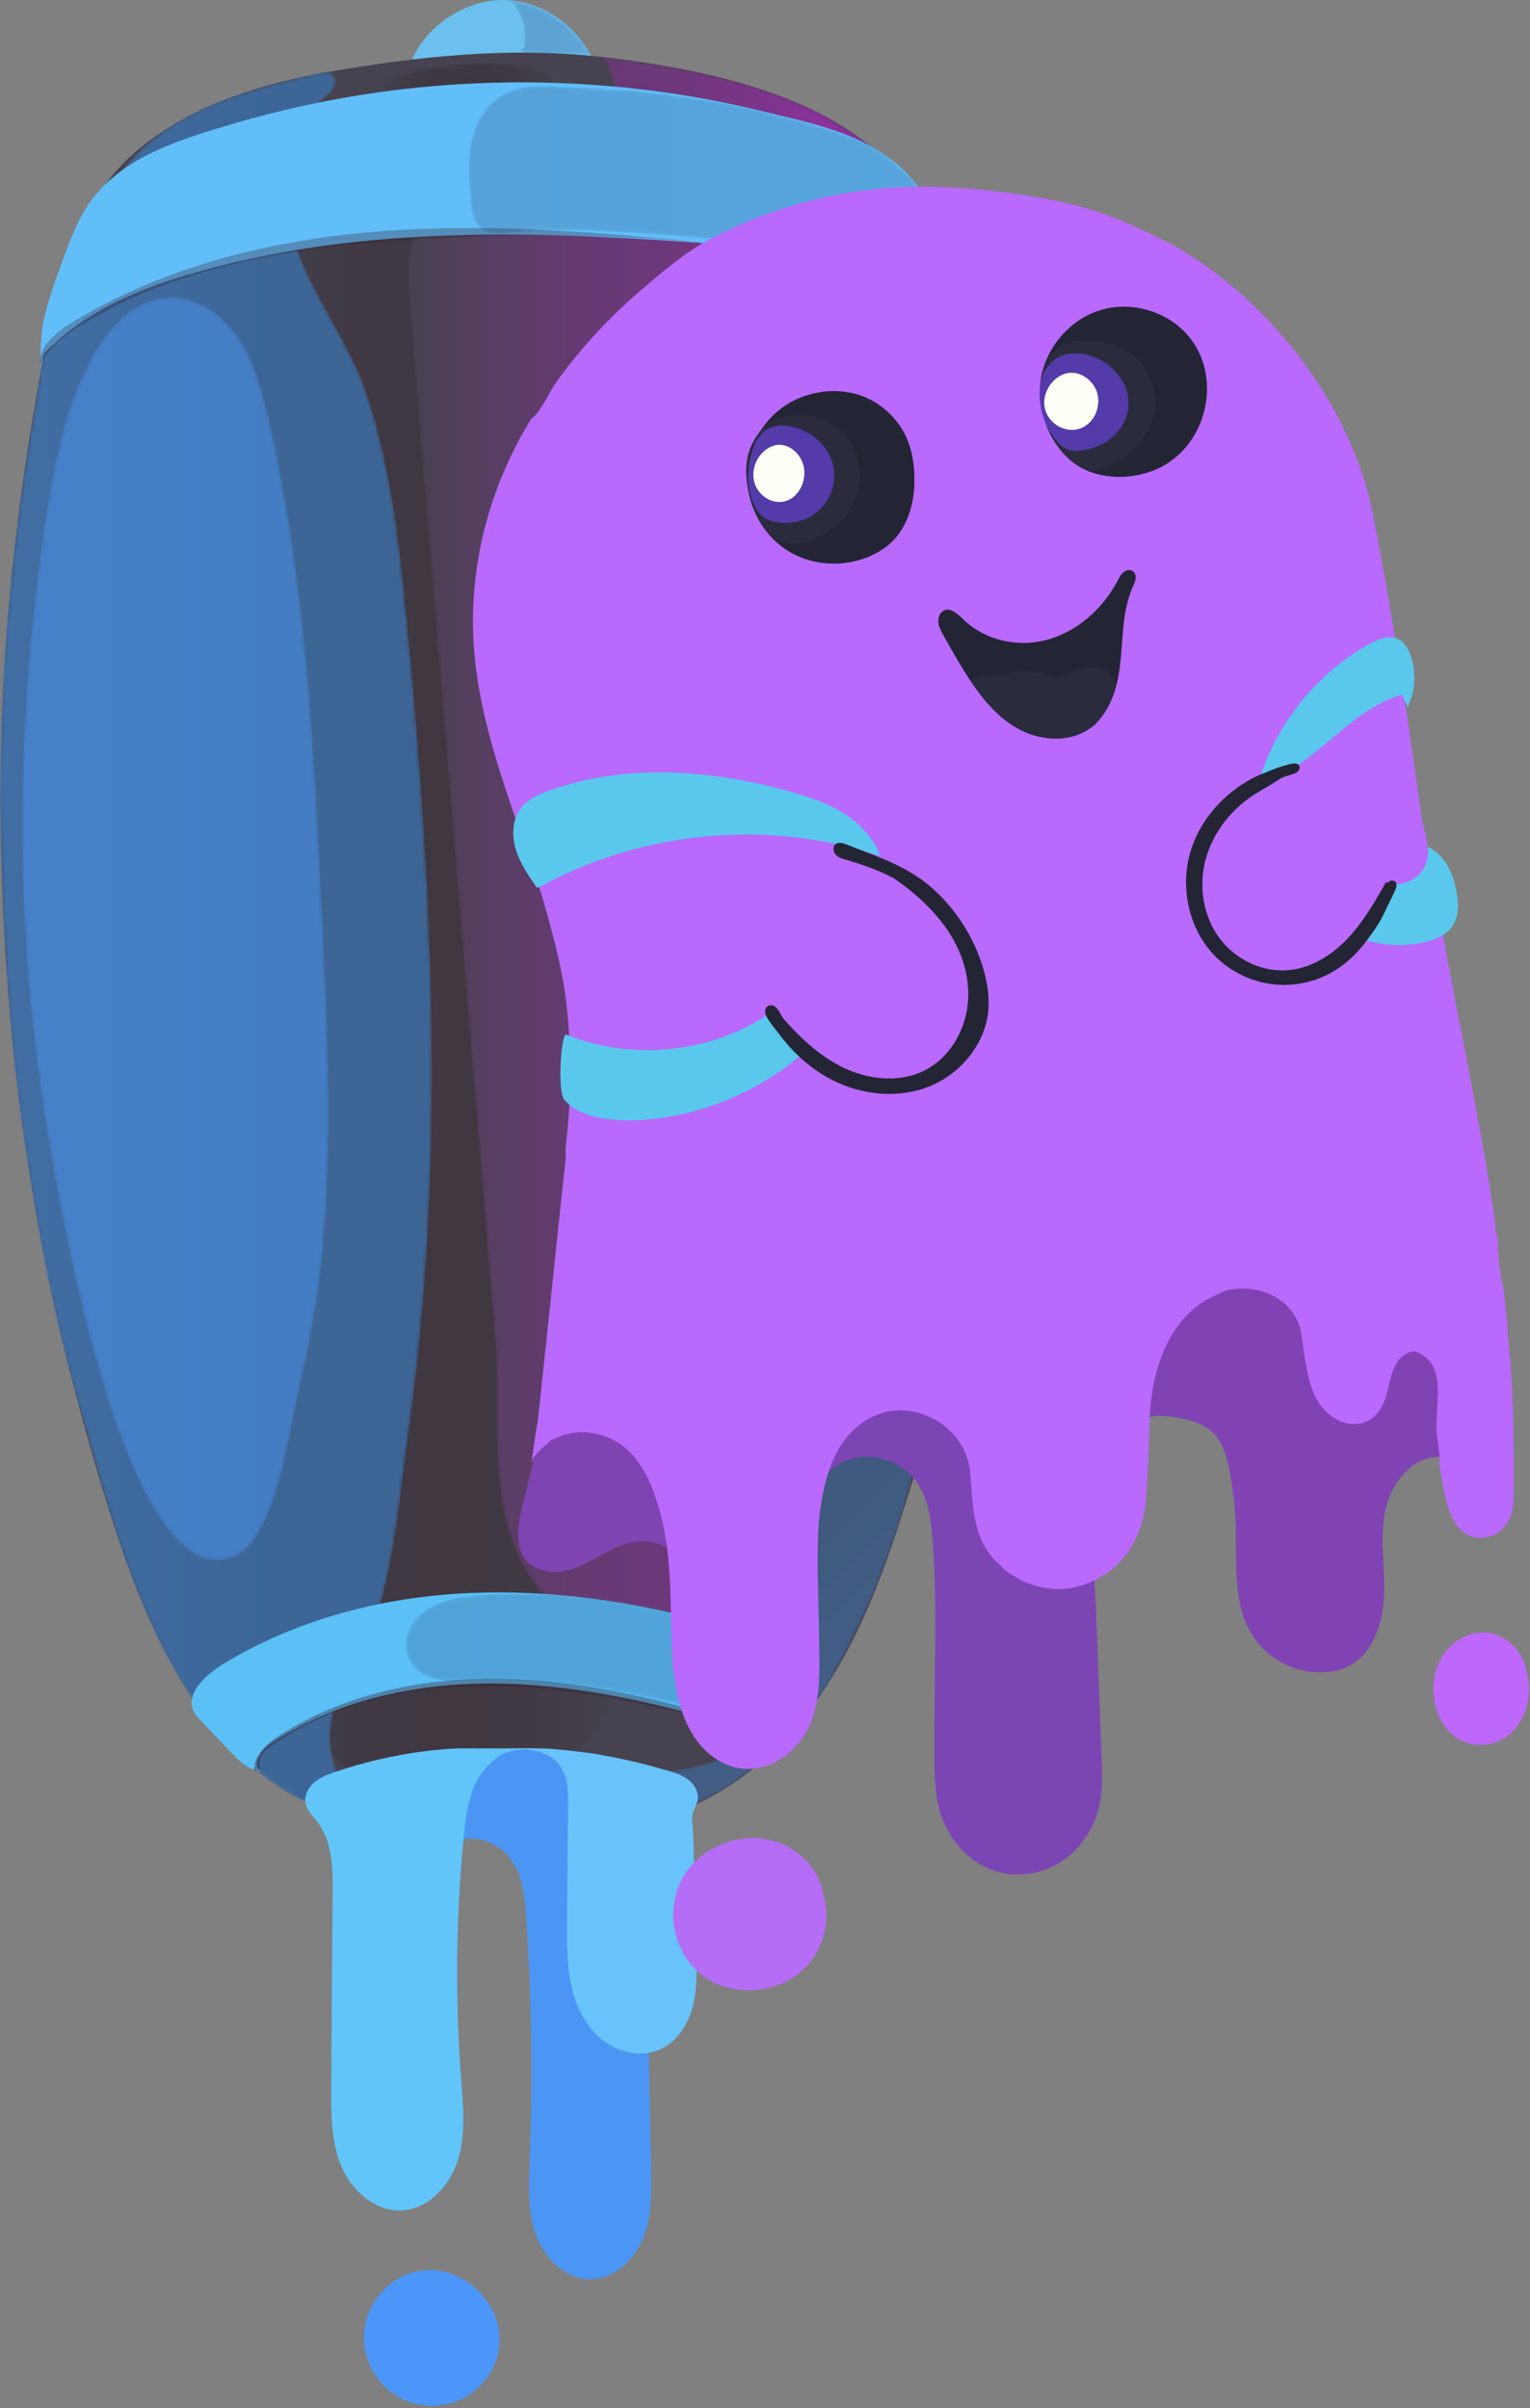 <svg width="455" height="716" viewBox="0 0 455 716" fill="none" xmlns="http://www.w3.org/2000/svg"><rect x="0" y="0" width="455" height="716" fill="#808080" stroke="none"/><path d="M176.186 17.483C166.956 17.121 157.69 17.121 148.424 17.483C146.252 17.555 121.929 18.931 121.929 19.257C126.019 7.819 138.289 0.073 149.293 0.001C160.296 -0.072 171.119 6.95 176.186 17.483Z" fill="#6BC0EF"/><path d="M236.45 513.837C225.519 526.542 210.932 536.677 194.644 541.02C187.007 543.047 179.116 544.314 171.551 542.215C162.719 539.753 153.453 538.849 144.296 539.572C133.799 540.441 125.257 544.133 114.507 542.649C95.069 539.971 77.333 528.533 64.701 513.837C48.196 494.653 39.038 470.33 31.546 446.151C-2.949 335.03 -9.066 215.221 13.991 101.168C17.538 83.541 22.171 65.298 33.862 51.652C48.883 34.133 74.402 25.447 96.445 21.61C124.859 16.651 152.367 13.647 181.252 17.194C210.245 20.741 247.309 28.342 267.289 51.652C279.017 65.298 283.614 83.541 287.161 101.168C310.218 215.221 304.1 335.03 269.606 446.151C262.113 470.33 252.956 494.653 236.45 513.837Z" fill="#46424F"/><g opacity="0.32"><mask id="mask0_2061_2717" style="mask-type:alpha" maskUnits="userSpaceOnUse" x="82" y="56" width="104" height="477"><path d="M104.047 310.668C104.699 246.746 98.727 182.752 86.203 120.06C84.284 110.505 82.221 100.804 82.692 91.067C83.162 81.331 86.529 71.305 93.876 64.862C104.808 55.306 120.987 56.03 135.429 57.261C142.813 57.876 150.414 58.564 157.074 61.821C173.507 69.821 170.793 83.684 167.571 98.234C163.771 115.464 158.088 135.697 159.536 153.324C161.092 172.146 164.965 191.439 166.92 210.369C171.118 251.017 174.557 291.701 177.996 332.385C180.674 364.021 183.353 395.656 184.619 427.363C185.271 443.579 185.597 459.831 185.343 476.047C185.199 485.313 186.9 495.013 183.316 503.773C180.167 511.41 175.389 518.939 167.752 522.739C156.387 528.386 142.379 524.151 130.362 528.169C125.801 529.689 121.494 532.44 116.644 532.585C109.187 532.838 102.998 527.01 98.292 521.183C88.157 508.623 81.28 494.253 84.502 478.074C87.832 461.243 94.636 445.244 97.17 428.196C103.034 389.358 103.649 349.904 104.047 310.668Z" fill="url('#paint0_linear_2061_2717')"/></mask><g mask="url('#mask0_2061_2717')"><path d="M104.049 310.669C104.701 246.747 98.729 182.753 86.205 120.061C84.287 110.506 82.223 100.805 82.694 91.069C83.164 81.332 86.531 71.306 93.878 64.863C104.81 55.307 120.989 56.031 135.431 57.262C142.815 57.877 150.416 58.565 157.076 61.822C173.509 69.822 170.795 83.685 167.573 98.235C163.773 115.465 158.09 135.698 159.538 153.325C161.094 172.147 164.967 191.44 166.922 210.37C171.12 251.018 174.559 291.702 177.998 332.386C180.676 364.021 183.355 395.657 184.621 427.364C185.273 443.58 185.599 459.832 185.345 476.048C185.201 485.314 186.902 495.014 183.318 503.774C180.169 511.411 175.391 518.94 167.754 522.74C156.389 528.387 142.381 524.152 130.364 528.17C125.803 529.69 121.496 532.441 116.646 532.586C109.189 532.839 103 527.011 98.294 521.184C88.159 508.624 81.282 494.254 84.504 478.075C87.834 461.244 94.638 445.245 97.172 428.197C103.036 389.359 103.651 349.905 104.049 310.669Z" fill="url('#paint1_linear_2061_2717')"/></g></g><mask id="mask1_2061_2717" style="mask-type:alpha" maskUnits="userSpaceOnUse" x="0" y="21" width="129" height="516"><path d="M106.544 494.11C105.639 495.811 104.662 497.477 103.576 499.105C98.762 506.236 96.988 515.357 99.196 523.755C99.992 526.831 101.259 530.234 99.739 532.985C98.472 535.265 95.613 536.279 93.007 536.061C90.4 535.844 88.012 534.577 85.804 533.238C69.407 523.357 57.209 507.648 48.558 490.563C36.577 466.927 30.243 441.445 22.931 416.108C15.584 390.663 10.806 364.421 6.969 338.215C3.132 312.19 1.323 285.912 0.418 259.634C-0.487 232.921 0.019 206.353 2.517 179.713C3.748 166.357 5.376 153.037 7.295 139.753C8.272 133.129 9.322 126.505 10.48 119.881C12.073 110.796 13.303 101.639 14.896 92.553C16.344 84.084 22.642 75.252 26.515 67.578C29.628 61.353 32.777 55.054 37.156 49.625C43.961 41.119 53.481 35.111 63.543 30.876C73.606 26.641 84.283 24.179 94.889 21.682C96.083 21.392 97.386 21.139 98.472 21.754C99.884 22.587 100.101 24.65 99.341 26.134C98.183 28.414 95.54 29.464 94.056 31.527C92.21 34.061 90.726 36.884 89.459 39.744C87.07 45.173 85.695 51.073 85.514 57.009C84.79 78.871 102.309 96.825 109.005 116.913C115.919 137.581 118.561 159.407 120.66 181.016C124.063 215.981 126.814 251.055 127.936 286.201C129.383 332.387 128.008 378.79 121.674 424.614C119.321 441.59 117.946 458.747 113.566 475.361C111.72 481.948 109.657 488.283 106.544 494.11Z" fill="url('#paint2_linear_2061_2717')"/></mask><g mask="url('#mask1_2061_2717')"><path d="M106.544 494.11C105.639 495.811 104.662 497.477 103.576 499.105C98.762 506.236 96.988 515.357 99.196 523.755C99.992 526.831 101.259 530.234 99.739 532.985C98.472 535.265 95.613 536.279 93.007 536.061C90.4 535.844 88.012 534.577 85.804 533.238C69.407 523.357 57.209 507.648 48.558 490.563C36.577 466.927 30.243 441.445 22.931 416.108C15.584 390.663 10.806 364.421 6.969 338.215C3.132 312.19 1.323 285.912 0.418 259.634C-0.487 232.921 0.019 206.353 2.517 179.713C3.748 166.357 5.376 153.037 7.295 139.753C8.272 133.129 9.322 126.505 10.48 119.881C12.073 110.796 13.303 101.639 14.896 92.553C16.344 84.084 22.642 75.252 26.515 67.578C29.628 61.353 32.777 55.054 37.156 49.625C43.961 41.119 53.481 35.111 63.543 30.876C73.606 26.641 84.283 24.179 94.889 21.682C96.083 21.392 97.386 21.139 98.472 21.754C99.884 22.587 100.101 24.65 99.341 26.134C98.183 28.414 95.54 29.464 94.056 31.527C92.21 34.061 90.726 36.884 89.459 39.744C87.07 45.173 85.695 51.073 85.514 57.009C84.79 78.871 102.309 96.825 109.005 116.913C115.919 137.581 118.561 159.407 120.66 181.016C124.063 215.981 126.814 251.055 127.936 286.201C129.383 332.387 128.008 378.79 121.674 424.614C119.321 441.59 117.946 458.747 113.566 475.361C111.72 481.948 109.657 488.283 106.544 494.11Z" fill="url('#paint3_linear_2061_2717')"/></g><g opacity="0.48"><mask id="mask2_2061_2717" style="mask-type:alpha" maskUnits="userSpaceOnUse" x="6" y="88" width="92" height="376"><path d="M95.979 372.313C94.64 386.936 91.672 401.595 88.378 415.893C85.664 427.584 81.791 458.495 69.122 463.092C35.279 475.326 15.118 345.274 12.077 323.847C4.15 267.96 5.019 210.915 13.38 155.138C15.769 139.139 18.882 122.996 26.049 108.59C31.044 98.564 39.441 88.754 50.336 88.356C58.589 88.067 66.263 93.496 70.968 100.482C75.674 107.504 77.954 115.938 79.872 124.226C91.129 172.91 93.518 223.294 95.871 273.281C97.463 306.292 99.02 339.411 95.979 372.313Z" fill="url('#paint4_linear_2061_2717')"/></mask><g mask="url('#mask2_2061_2717')"><path d="M95.975 372.312C94.636 386.935 91.668 401.594 88.374 415.892C85.66 427.583 81.787 458.494 69.118 463.091C35.275 475.325 15.114 345.273 12.073 323.846C4.147 267.959 5.015 210.914 13.377 155.137C15.765 139.138 18.878 122.995 26.045 108.589C31.04 98.562 39.438 88.754 50.333 88.355C58.585 88.066 66.259 93.495 70.964 100.481C75.67 107.503 77.95 115.937 79.868 124.225C91.125 172.909 93.514 223.293 95.867 273.28C97.46 306.291 99.016 339.41 95.975 372.312Z" fill="url('#paint5_linear_2061_2717')"/></g></g><mask id="mask3_2061_2717" style="mask-type:alpha" maskUnits="userSpaceOnUse" x="121" y="16" width="178" height="477"><path d="M297.326 164.294C296.241 142.178 294.105 120.171 290.449 98.309C290.087 96.137 290.087 94.255 289.436 92.155C288.712 89.875 287.988 87.595 287.192 85.314C285.671 80.971 284.26 76.012 281.907 72.067C279.663 68.338 276.514 64.828 273.799 61.425C271.772 58.819 269.673 56.285 267.465 53.788C266.379 52.557 265.257 51.326 264.099 50.132C263.194 49.191 262.108 48.575 261.456 47.417C260.732 46.078 259.9 44.739 258.814 43.653C258.199 43.038 257.547 42.495 256.859 41.988C256.099 41.409 255.339 40.793 254.579 40.214C252.045 38.586 249.439 37.065 246.906 35.437C243.72 33.41 240.282 31.853 236.771 30.514C235.757 30.116 234.744 29.609 233.73 29.138C233.477 29.102 233.26 29.03 233.006 28.921C232.97 28.921 232.934 28.885 232.934 28.885C232.753 28.813 232.572 28.74 232.391 28.668C231.16 28.306 229.93 27.799 228.699 27.401C227.251 26.967 225.803 26.496 224.392 25.917C223.053 25.338 221.605 25.048 220.157 24.686C218.094 24.143 216.031 23.637 213.967 23.094C205.751 21.067 197.498 19.474 189.101 18.28C188.305 18.171 187.508 18.062 186.748 17.954C186.241 17.881 185.771 17.809 185.264 17.737C183.02 17.411 180.776 17.085 178.495 16.977C179.762 17.773 180.703 19.293 181.283 20.632C181.97 22.153 182.405 23.781 182.586 25.446C182.984 28.849 182.26 32.287 180.776 35.328C177.88 41.155 172.053 44.485 166.659 47.743C162.099 50.494 157.321 54.294 152.398 56.322C148.923 57.733 145.593 57.697 141.829 58.421C134.662 59.833 126.554 62.656 123.297 69.823C120.618 75.65 121.125 82.382 121.632 88.789C123.804 114.886 125.939 140.947 128.111 167.045C132.346 218.153 136.544 269.226 140.779 320.334C142.915 346.287 145.05 372.239 147.222 398.191C148.996 419.475 144.942 442.278 153.991 462.475C158.226 471.886 166.297 480.718 176.215 484.193C180.341 485.641 184.721 485.206 188.667 486.69C201.806 491.649 210.275 497.875 218.311 482.057C227.143 464.647 226.527 447.345 240.137 430.478C252.335 415.312 266.994 401.956 276.803 385.125C292.331 358.485 294.105 326.306 295.517 295.504C296.494 273.967 297.471 252.431 297.942 230.894C298.412 208.634 298.412 186.446 297.326 164.294Z" fill="url('#paint6_linear_2061_2717')"/></mask><g mask="url('#mask3_2061_2717')"><path d="M297.329 164.294C296.244 142.178 294.108 120.171 290.452 98.309C290.09 96.137 290.09 94.255 289.439 92.155C288.715 89.875 287.991 87.595 287.195 85.314C285.674 80.971 284.263 76.012 281.91 72.067C279.666 68.338 276.517 64.828 273.802 61.425C271.775 58.819 269.676 56.285 267.468 53.788C266.382 52.557 265.26 51.326 264.102 50.132C263.197 49.191 262.111 48.575 261.459 47.417C260.735 46.078 259.903 44.739 258.817 43.653C258.202 43.038 257.55 42.495 256.862 41.988C256.102 41.409 255.342 40.793 254.582 40.214C252.048 38.586 249.442 37.065 246.909 35.437C243.723 33.41 240.285 31.853 236.774 30.514C235.76 30.116 234.747 29.609 233.733 29.138C233.48 29.102 233.263 29.03 233.009 28.921C232.973 28.921 232.937 28.885 232.937 28.885C232.756 28.813 232.575 28.74 232.394 28.668C231.163 28.306 229.933 27.799 228.702 27.401C227.254 26.967 225.806 26.496 224.395 25.917C223.055 25.338 221.608 25.048 220.16 24.686C218.097 24.143 216.034 23.637 213.97 23.094C205.754 21.067 197.501 19.474 189.104 18.28C188.307 18.171 187.511 18.062 186.751 17.954C186.244 17.881 185.774 17.809 185.267 17.737C183.023 17.411 180.779 17.085 178.498 16.977C179.765 17.773 180.706 19.293 181.285 20.632C181.973 22.153 182.408 23.781 182.589 25.446C182.987 28.849 182.263 32.287 180.779 35.328C177.883 41.155 172.056 44.485 166.662 47.743C162.102 50.494 157.324 54.294 152.401 56.322C148.926 57.733 145.596 57.697 141.832 58.421C134.665 59.833 126.557 62.656 123.3 69.823C120.621 75.65 121.128 82.382 121.635 88.789C123.806 114.886 125.942 140.947 128.114 167.045C132.349 218.153 136.547 269.226 140.782 320.334C142.918 346.287 145.053 372.239 147.225 398.191C148.999 419.475 144.945 442.278 153.994 462.475C158.229 471.886 166.3 480.718 176.218 484.193C180.344 485.641 184.724 485.206 188.669 486.69C201.809 491.649 210.278 497.875 218.314 482.057C227.146 464.647 226.53 447.345 240.14 430.478C252.338 415.312 266.997 401.956 276.806 385.125C292.334 358.485 294.108 326.306 295.52 295.504C296.497 273.967 297.474 252.431 297.945 230.894C298.415 208.634 298.415 186.446 297.329 164.294Z" fill="url('#paint7_linear_2061_2717')"/></g><g opacity="0.32"><mask id="mask4_2061_2717" style="mask-type:alpha" maskUnits="userSpaceOnUse" x="102" y="18" width="74" height="22"><path d="M104.154 31.709C104.95 27.872 108.968 25.737 112.623 24.397C125.183 19.728 138.757 17.954 152.077 19.185C156.746 19.619 161.452 20.452 165.65 22.551C168.908 24.18 171.767 26.569 174.12 29.356C174.953 30.37 175.785 31.673 175.315 32.903C175.025 33.736 174.229 34.243 173.432 34.641C169.342 36.776 164.564 37.175 159.968 37.464C151.425 38.043 142.847 38.478 134.305 38.912C130.975 39.093 127.681 39.238 124.351 39.02C116.46 38.478 108.714 35.654 102.308 30.985" fill="url('#paint8_radial_2061_2717')"/></mask><g mask="url('#mask4_2061_2717')"><path d="M104.156 31.709C104.952 27.872 108.97 25.736 112.625 24.397C125.185 19.728 138.759 17.954 152.079 19.185C156.748 19.619 161.454 20.451 165.652 22.551C168.91 24.18 171.769 26.569 174.122 29.356C174.955 30.369 175.787 31.672 175.317 32.903C175.027 33.735 174.231 34.242 173.434 34.64C169.344 36.776 164.566 37.174 159.97 37.464C151.427 38.043 142.849 38.477 134.307 38.911C130.977 39.092 127.683 39.237 124.353 39.02C116.462 38.477 108.716 35.654 102.31 30.985" fill="url('#paint9_radial_2061_2717')"/></g></g><path d="M55.939 81.695C103.536 67.47 154.247 68.519 203.799 71.886C230.041 73.695 256.319 76.121 282.235 80.681C281.728 67.615 275.032 54.91 264.572 47.091C253.459 38.803 239.198 36.124 225.987 32.903C191.709 24.578 155.984 22.478 120.983 26.387C103.283 28.378 85.764 31.925 68.68 36.993C54.093 41.336 37.551 46.223 27.742 58.783C23.507 64.212 21.082 70.8 18.693 77.243C16.811 82.382 14.929 87.558 13.553 92.879C12.142 98.308 11.925 103.376 12.142 108.95C12.359 108.009 12.54 107.104 12.757 106.163C13.119 104.426 14.965 103.304 16.232 102.109C17.788 100.661 19.381 99.322 21.082 98.019C24.448 95.449 28.068 93.169 31.796 91.178C39.397 87.124 47.505 84.156 55.721 81.695C55.794 81.731 55.866 81.695 55.939 81.695Z" fill="#62BEF9"/><g opacity="0.65"><mask id="mask5_2061_2717" style="mask-type:alpha" maskUnits="userSpaceOnUse" x="195" y="411" width="82" height="126"><path d="M230.982 447.309C235.977 433.989 245.461 422.406 257.478 414.805C260.735 412.742 264.391 410.932 268.228 411.077C269.712 411.149 271.232 411.403 272.535 412.127C277.603 414.878 276.48 422.117 275.431 426.75C274.671 429.971 273.693 433.12 272.246 436.088C271.304 438.007 271.051 440.396 270.472 442.459C269.857 444.703 269.241 446.947 268.554 449.191C263.233 467 255.813 484.193 246.474 500.3C245.533 501.892 244.592 503.521 243.434 504.933C242.384 506.236 241.045 507.177 239.959 508.444C237.317 511.52 234.928 514.742 232.104 517.71C229.462 520.497 226.53 522.995 223.779 525.709C221.39 528.026 218.386 529.944 215.599 531.718C212.631 533.6 209.518 535.229 206.297 536.64C204.595 537.364 202.062 536.749 200.361 536.206C198.696 535.699 197.139 534.686 196.27 533.202C195.402 531.718 195.366 529.655 196.451 528.315C197.537 527.012 199.347 526.65 200.976 526.361C207.708 525.239 213.536 523.899 219.327 520.027C224.757 516.407 231.308 512.824 232.756 505.802C233.407 502.725 232.828 499.54 232.249 496.463C230.584 487.631 228.955 478.799 227.29 469.968C225.987 462.656 228.376 454.295 230.982 447.309Z" fill="url('#paint10_linear_2061_2717')"/></mask><g mask="url('#mask5_2061_2717')"><path d="M230.986 447.309C235.981 433.989 245.465 422.407 257.482 414.805C260.739 412.742 264.395 410.932 268.232 411.077C269.716 411.15 271.236 411.403 272.539 412.127C277.606 414.878 276.484 422.117 275.435 426.75C274.675 429.971 273.697 433.12 272.249 436.089C271.308 438.007 271.055 440.396 270.476 442.459C269.861 444.703 269.245 446.947 268.557 449.191C263.237 467 255.817 484.193 246.478 500.3C245.537 501.893 244.596 503.521 243.438 504.933C242.388 506.236 241.049 507.177 239.963 508.444C237.32 511.521 234.932 514.742 232.108 517.71C229.466 520.497 226.534 522.995 223.783 525.71C221.394 528.026 218.39 529.944 215.603 531.718C212.635 533.6 209.522 535.229 206.301 536.641C204.599 537.365 202.066 536.749 200.364 536.206C198.699 535.7 197.143 534.686 196.274 533.202C195.406 531.718 195.369 529.655 196.455 528.316C197.541 527.013 199.351 526.651 200.98 526.361C207.712 525.239 213.54 523.9 219.331 520.027C224.76 516.407 231.312 512.824 232.76 505.802C233.411 502.725 232.832 499.54 232.253 496.463C230.588 487.631 228.959 478.8 227.294 469.968C225.991 462.656 228.38 454.295 230.986 447.309Z" fill="url('#paint11_linear_2061_2717')"/></g></g><path d="M224.648 502.943C223.743 505.911 222.114 508.915 219.363 510.363C215.925 512.173 211.762 511.16 207.998 510.146C186.751 504.427 164.925 500.192 142.918 500.59C120.911 501.025 98.65 506.346 80.299 518.471C78.525 519.629 73.856 524.986 77.838 526.507C74.182 526.615 71.177 523.72 68.68 521.077C65.748 517.964 62.816 514.852 59.884 511.775C58.762 510.58 57.604 509.35 57.206 507.793C55.686 502.147 63.033 496.754 67.087 494.329C87.647 482.022 111.391 475.543 135.28 473.914C159.17 472.285 183.24 475.362 206.478 481.189C211.726 482.493 217.192 484.121 221.571 487.379C227.001 491.469 226.566 496.754 224.648 502.943Z" fill="#5AC0F6"/><path d="M121.677 676.031C132.68 672.23 144.191 679.325 147.702 689.966C150.742 699.196 145.566 709.584 136.915 713.53C130.726 716.353 123.125 715.81 117.442 712.082C111.759 708.39 108.14 701.658 108.212 694.853C108.248 686.636 113.895 678.709 121.677 676.031Z" fill="#4D96F9"/><path d="M138.325 522.308C125.512 526.036 110.237 539.139 117.15 553.834C119.575 558.974 123.774 557.092 126.67 553.979C130 550.432 132.642 547.391 137.854 546.74C142.849 546.124 148.098 548.188 151.319 552.061C155.301 556.802 155.988 563.426 156.423 569.579C158.124 593.831 158.486 618.154 157.509 642.405C157.219 649.898 156.821 657.608 159.391 664.63C161.961 671.652 168.404 677.877 175.86 677.696C182.882 677.515 188.818 671.76 191.352 665.209C193.922 658.657 193.777 651.418 193.632 644.36C192.908 609.322 192.148 574.285 191.424 539.247C191.352 535.555 191.207 531.718 189.361 528.533C185.814 522.452 177.67 521.294 170.648 520.787C159.825 520.027 148.749 519.267 138.325 522.308Z" fill="#4B96F4"/><path d="M158.594 519.918C158.486 519.846 158.341 519.846 158.196 519.846C156.785 519.846 155.337 519.846 153.925 519.846C151.428 519.846 148.93 519.882 146.433 519.882C143.899 519.882 141.329 519.846 138.795 519.846C134.488 519.809 130.47 520.171 126.199 520.714C117.186 521.872 108.282 523.936 99.668 526.868C97.46 527.628 95.252 528.46 93.478 529.944C91.704 531.428 90.474 533.781 90.872 536.061C91.27 538.414 93.189 540.115 94.6 542.034C98.835 547.68 98.944 555.281 98.907 562.303C98.763 581.813 98.654 601.286 98.509 620.796C98.473 628.686 98.437 636.867 101.514 644.142C104.59 651.417 111.612 657.643 119.503 657.245C127.502 656.847 133.909 649.752 136.225 642.079C138.542 634.405 137.746 626.189 137.13 618.19C135.321 594.373 135.574 570.375 137.854 546.594C138.325 541.708 138.904 536.749 140.605 532.152C141.908 528.641 144.189 525.528 147.084 523.176C147.7 522.669 148.315 522.053 149.039 521.691C149.98 521.257 151.03 520.931 152.043 520.678C153.599 520.316 155.156 520.135 156.748 520.135L157.871 520.171C158.052 520.171 158.269 520.207 158.45 520.207C158.522 520.316 158.703 520.28 158.739 520.171C158.775 520.099 158.703 519.954 158.594 519.918ZM158.196 520.244H158.45C158.45 520.244 158.45 520.244 158.486 520.28C158.377 520.28 158.269 520.244 158.196 520.244Z" fill="#61C5FA"/><path d="M192.979 524.914C183.387 522.38 173.578 520.715 163.697 519.991C159.679 519.702 155.625 519.991 151.607 519.882C154.141 519.955 156.675 519.991 159.136 520.534C161.597 521.077 164.023 522.199 165.724 524.045C167.172 525.601 168.077 527.628 168.511 529.728C168.656 530.452 168.764 531.139 168.8 531.863C169.054 534.976 168.909 538.161 168.873 541.31C168.837 544.713 168.8 548.115 168.8 551.518C168.764 558.25 168.656 565.019 168.656 571.751C168.619 578.013 168.547 584.347 169.923 590.464C171.262 596.581 174.157 602.554 179.044 606.499C183.93 610.445 191.025 611.929 196.671 609.214C201.449 606.897 204.562 601.975 205.937 596.871C207.313 591.731 207.204 586.338 207.059 581.053C206.842 572.475 206.661 563.933 206.408 555.354C206.263 551.047 206.299 546.667 205.937 542.36C205.829 540.948 205.648 540.044 206.155 538.668C206.77 537.076 207.639 535.809 207.53 533.999C207.385 531.936 206.01 530.126 204.345 528.931C202.644 527.737 200.653 527.085 198.698 526.506C196.78 525.963 194.861 525.42 192.979 524.914Z" fill="#68C3FB"/><g opacity="0.32"><mask id="mask6_2061_2717" style="mask-type:alpha" maskUnits="userSpaceOnUse" x="151" y="0" width="25" height="17"><path d="M155.482 14.878C157.039 9.774 155.482 3.838 151.646 0.146C161.563 1.268 170.721 7.494 175.462 16.253C169.056 16.072 162.685 15.891 156.279 15.746C155.808 15.746 155.265 15.674 154.939 15.312C154.65 14.95 154.939 14.19 155.41 14.335" fill="url('#paint12_linear_2061_2717')"/></mask><g mask="url('#mask6_2061_2717')"><path d="M155.479 14.878C157.036 9.774 155.479 3.838 151.643 0.146C161.56 1.268 170.718 7.494 175.459 16.253C169.053 16.072 162.682 15.891 156.276 15.746C155.805 15.746 155.262 15.674 154.936 15.312C154.647 14.95 154.936 14.19 155.407 14.335" fill="url('#paint13_linear_2061_2717')"/></g></g><g opacity="0.32"><mask id="mask7_2061_2717" style="mask-type:alpha" maskUnits="userSpaceOnUse" x="139" y="25" width="134" height="47"><path d="M261.251 67.902C264.038 67.178 267.694 66.201 269.83 64.138C271.458 62.581 273.377 58.346 272.906 55.994C272.58 54.437 271.314 53.279 270.119 52.229C266.644 49.225 263.495 45.823 259.441 43.615C255.532 41.479 251.297 40.031 247.062 38.692C242.176 37.172 237.253 35.76 232.294 34.493C217.708 30.765 202.831 28.268 187.846 26.965C180.788 26.349 173.693 26.277 166.635 25.77C160.41 25.336 153.568 25.336 148.175 29.028C143.47 32.249 140.791 37.86 139.85 43.506C138.909 49.153 139.488 54.908 140.067 60.591C140.321 63.016 140.647 65.658 142.384 67.432C144.773 69.857 148.682 69.531 152.048 69.205C188.425 65.513 225.888 77.096 261.251 67.902Z" fill="url('#paint14_linear_2061_2717')"/></mask><g mask="url('#mask7_2061_2717')"><path d="M261.248 67.904C264.035 67.18 267.691 66.202 269.827 64.139C271.455 62.583 273.374 58.348 272.903 55.995C272.578 54.439 271.311 53.281 270.116 52.231C266.641 49.227 263.492 45.824 259.438 43.616C255.529 41.481 251.294 40.033 247.059 38.694C242.173 37.173 237.25 35.762 232.292 34.495C217.705 30.767 202.828 28.269 187.843 26.966C180.785 26.351 173.69 26.278 166.632 25.772C160.407 25.337 153.566 25.337 148.172 29.029C143.467 32.251 140.788 37.861 139.847 43.508C138.906 49.154 139.485 54.909 140.065 60.592C140.318 63.017 140.644 65.659 142.381 67.433C144.77 69.858 148.679 69.532 152.045 69.207C188.422 65.515 225.885 77.097 261.248 67.904Z" fill="url('#paint15_linear_2061_2717')"/></g></g><g opacity="0.31"><path d="M11.924 108.661C11.309 103.267 16.34 99.032 20.973 96.173C48.952 78.944 81.854 71.017 114.612 68.664C147.369 66.311 180.271 69.279 212.992 72.428C181.791 69.569 150.373 69.243 119.136 71.451C86.27 73.768 52.572 79.269 24.448 96.463C18.874 99.865 13.227 104.172 11.273 110.398" fill="#351D2E"/></g><g opacity="0.37"><path d="M78.205 526.071C77.3 526.252 76.431 526.397 75.527 526.578C75.309 521.872 79.508 518.253 83.454 515.755C100.429 505.005 120.59 500.01 140.643 499.25C160.695 498.49 180.712 501.82 200.185 506.779C202.176 507.285 204.384 507.973 205.325 509.819C184.512 505.005 163.338 500.915 141.982 501.241C120.627 501.566 98.873 506.598 81.282 518.723C79.979 519.628 78.639 520.605 77.843 522.017C77.047 523.392 76.938 525.311 77.988 526.505" fill="#351D2E"/></g><g opacity="0.32"><mask id="mask8_2061_2717" style="mask-type:alpha" maskUnits="userSpaceOnUse" x="120" y="473" width="103" height="35"><path d="M121.747 484.41C118.634 490.926 122.543 497.622 129.239 499.251C132.497 500.047 135.935 499.83 139.302 499.685C159.463 498.925 179.66 501.495 199.278 506.2C203.622 507.25 208.11 508.408 212.562 507.793C217.014 507.178 221.43 504.21 222.299 499.794C223.167 495.378 220.235 491.071 216.833 488.139C209.413 481.696 199.206 478.728 189.795 476.918C178.972 474.819 167.969 473.841 156.965 473.914C146.287 474.022 127.285 472.719 121.747 484.41Z" fill="url('#paint16_linear_2061_2717')"/></mask><g mask="url('#mask8_2061_2717')"><path d="M121.745 484.41C118.632 490.925 122.541 497.621 129.237 499.25C132.495 500.046 135.933 499.829 139.3 499.684C159.461 498.924 179.658 501.494 199.276 506.2C203.62 507.249 208.108 508.408 212.56 507.792C217.012 507.177 221.428 504.209 222.297 499.793C223.165 495.377 220.234 491.07 216.831 488.138C209.411 481.695 199.204 478.727 189.793 476.917C178.97 474.818 167.967 473.841 156.963 473.913C146.285 474.022 127.283 472.718 121.745 484.41Z" fill="url('#paint17_linear_2061_2717')"/></g></g><path d="M240.933 446.113C242.706 439.743 248.317 434.639 254.796 433.408C261.275 432.214 268.369 434.965 272.315 440.249C276.007 445.208 276.875 451.687 277.346 457.877C278.323 470.654 278.178 483.503 278.034 496.353C277.997 500.877 277.925 505.402 277.889 509.926C277.816 515.066 277.78 520.206 277.889 525.346C277.997 529.617 278.215 533.924 279.337 538.051C281.653 546.629 288.205 554.23 296.783 556.583C303.117 558.32 310.139 557.09 315.641 553.506C321.143 549.923 325.124 544.131 326.717 537.761C327.984 532.657 327.803 527.3 327.586 522.052C327.151 510.94 326.717 499.828 326.319 488.716C325.74 473.586 325.161 458.456 323.423 443.435C322.193 432.829 320.129 421.681 312.999 413.718C306.194 406.117 295.733 402.714 285.526 401.773C275.934 400.904 265.691 402.135 257.873 407.746C252.117 411.872 248.1 418.098 245.494 424.649C242.887 431.2 241.548 438.222 240.245 445.208" fill="#7C45B4"/><path d="M336.096 426.749C336.531 424.071 338.956 422.08 341.562 421.356C344.168 420.632 346.955 420.994 349.634 421.429C353.579 422.116 357.742 423.13 360.637 425.917C363.533 428.704 364.727 432.83 365.524 436.812C366.61 442.169 367.261 447.598 367.442 453.028C367.84 464.683 366.392 477.387 372.944 487.015C377.577 493.82 386.047 497.874 394.263 497.223C396.544 497.042 398.824 496.499 400.887 495.485C408.271 491.829 411.275 482.781 411.601 474.564C411.927 466.348 410.37 458.023 411.818 449.915C413.266 441.807 419.166 433.554 427.382 433.192C428.758 433.12 430.133 433.301 431.436 432.903C434.803 431.925 436.214 427.98 436.793 424.541C439.725 407.783 434.622 388.744 420.759 378.898C417.863 376.835 414.678 375.243 411.456 373.831C393.214 365.868 371.786 363.913 353.362 371.478C348.801 373.36 344.385 375.858 340.911 379.369C335.083 385.305 332.368 393.739 332.006 402.064C331.644 410.353 333.454 418.605 335.59 426.641" fill="#8143B4"/><path d="M160.541 426.676C158.803 433.698 157.102 440.72 155.365 447.742C153.989 453.389 152.867 460.121 156.849 464.356C159.926 467.578 165.029 467.976 169.3 466.781C173.571 465.551 177.336 463.053 181.317 461.026C185.299 459.036 189.823 457.515 194.167 458.565C196.085 459.036 197.859 459.977 199.777 460.266C203.867 460.882 207.957 458.42 210.238 455.018C212.518 451.579 213.242 447.344 213.387 443.218C213.568 436.667 212.337 429.97 209.08 424.324C205.822 418.677 200.356 414.116 193.986 412.632C190.62 411.872 187.145 411.945 183.742 412.271C179.001 412.705 174.187 413.646 170.024 415.962C165.862 418.315 162.387 422.261 161.554 426.966" fill="#8044B2"/><path d="M372.795 90.851C365.338 83.684 357.158 77.531 348.652 72.825C346.951 71.884 345.25 71.016 343.512 70.183C339.205 68.12 334.898 66.057 330.446 64.392C321.143 60.845 311.262 58.926 301.38 57.551C290.449 56.031 279.446 55.162 268.406 55.632C257.511 56.103 246.652 57.913 236.155 60.989C227.432 63.559 218.962 66.998 210.891 71.233C203.796 74.997 197.353 80.535 191.236 85.747C184.866 91.141 178.893 97.04 173.464 103.375C170.713 106.596 168.071 109.926 165.61 113.365C163.365 116.514 161.519 121.111 158.805 123.825C158.443 124.187 158.081 124.549 157.719 124.911C147.222 142.285 141.431 161.107 140.707 181.015C139.621 210.695 151.928 237.842 160.977 265.713C163.872 275.848 166.768 285.983 168.216 296.48C170.025 311.32 170.025 326.16 168.216 341.001C168.216 342.086 168.216 343.534 168.216 344.62C165.32 371.043 162.786 396.38 159.891 422.803C159.094 426.785 158.624 430.839 158.081 434.856C159.167 431.744 161.628 430.477 163.872 428.233C164.596 427.871 165.682 427.509 166.406 427.147C173.645 424.251 182.332 426.423 187.761 432.214C192.105 436.92 194.277 442.711 196.087 448.864C200.43 464.066 198.982 479.631 200.068 495.195C201.154 506.416 204.412 518.722 214.908 524.152C225.767 529.581 237.458 522.052 241.368 511.592C241.476 511.302 241.585 511.013 241.657 510.723C243.901 504.099 243.756 496.969 243.612 490.019C243.612 477.712 242.707 465.478 243.467 453.172C244.553 440.503 248.172 424.939 261.927 420.233C273.509 416.614 286.54 424.577 288.35 436.521C289.436 445.932 288.712 456.067 295.589 463.668C296.675 464.754 297.761 465.478 298.485 466.564C300.294 468.012 302.466 469.098 304.276 470.184C306.81 471.269 309.343 471.993 312.239 472.355C318.754 473.079 324.908 470.908 330.337 466.926C336.128 462.22 339.386 455.705 340.472 448.466C341.558 439.055 341.558 430.006 341.92 420.957C342.644 406.841 347.711 391.277 361.465 385.123C362.551 384.761 363.637 384.037 364.723 383.675C371.238 382.228 378.115 383.675 382.821 388.381C385.355 390.915 386.802 394.172 387.164 397.792C388.612 407.565 389.336 419.871 400.195 423.129C404.538 424.215 408.882 422.405 411.054 418.062C413.949 412.27 412.863 403.221 420.465 401.773C431.323 405.031 426.256 418.424 427.342 427.111C427.704 428.92 427.704 430.368 428.066 432.178C428.066 433.264 428.066 434.35 428.066 435.436C429.514 444.123 430.961 460.049 443.268 456.791C446.164 456.067 448.335 453.172 449.421 450.276C450.145 447.742 450.145 444.846 450.145 441.951C450.145 426.749 450.145 411.908 448.335 396.706C448.335 395.62 448.335 394.172 448.335 393.086C447.612 390.191 447.612 386.933 447.25 384.037C447.25 382.952 446.888 381.866 446.526 380.78C445.802 376.436 445.44 372.455 445.44 368.473C445.44 367.387 444.716 366.663 444.716 365.578C444.716 363.406 444.354 361.234 443.992 359.062C438.925 326.124 432.047 296.443 426.618 263.505C425.894 259.162 424.446 255.18 424.446 250.837C424.084 247.941 422.998 245.045 422.636 242.15C418.293 211.383 414.311 183.15 408.158 152.384C403.778 130.051 390.277 107.646 372.795 90.851Z" fill="#B969FB"/><path d="M244.737 563.135C243.615 555.136 236.303 548.331 227.761 546.847C219.219 545.363 209.989 549.019 204.885 555.534C199.781 562.049 198.84 571.098 202.098 578.555C203.546 581.921 205.826 585.034 208.867 587.35C216.576 593.323 228.847 593.142 236.737 587.387C244.628 581.631 247.705 571.026 244.519 562.194" fill="#B56CF6"/><path d="M160.216 263.868C190.837 246.928 228.59 243.453 261.781 254.529C259.827 249.1 255.592 244.756 250.705 241.716C245.819 238.675 240.281 236.829 234.743 235.309C211.36 228.758 185.915 226.876 163.075 235.164C160.216 236.214 157.32 237.481 155.329 239.761C152.434 243.091 152.072 248.086 153.302 252.321C154.533 256.556 157.103 260.284 159.637 263.904" fill="#5AC8EC"/><path d="M191.488 332.966C209.006 331.626 226.018 324.459 239.194 312.877C235.9 308.931 232.606 304.986 229.312 301.041C211.793 313.094 188.121 315.664 168.431 307.628C166.874 306.977 165.716 324.315 167.743 326.885C172.666 333.038 184.357 333.508 191.488 332.966Z" fill="#5AC8EC"/><path d="M419.492 194.842C418.84 192.996 417.827 191.15 416.162 190.209C413.338 188.616 409.791 190.028 406.932 191.62C391.983 200.09 380.328 214.243 374.898 230.567C376.527 229.952 378.192 229.481 379.893 229.155C381.45 228.504 383.042 228.033 384.744 227.852C384.997 227.816 385.25 227.816 385.54 227.78C396.001 220.83 404.76 209.935 416.958 206.569C417.501 207.8 418.08 208.994 418.623 210.225C420.903 205.519 421.229 199.837 419.492 194.842Z" fill="#5AC8EC"/><path d="M404.538 279.685C405.226 279.685 405.226 278.6 404.538 278.6C403.851 278.6 403.851 279.685 404.538 279.685Z" fill="black"/><path d="M433.351 266.402C432.591 260.502 429.949 254.312 424.592 251.742C425.099 254.855 423.94 258.185 421.624 260.357C419.959 261.913 417.679 262.818 415.398 262.927C413.733 269.333 408.304 274.075 403.743 278.672C410.15 281.206 417.353 281.712 424.049 280.047C427.126 279.287 430.311 277.912 432.012 275.269C433.713 272.663 433.75 269.406 433.351 266.402Z" fill="#5AC8EC"/><path d="M296.564 190.028C301.161 191.403 306.12 191.548 310.753 190.39C320.092 188.109 327.91 181.124 332.398 172.618C332.869 171.713 333.339 170.772 334.1 170.156C334.86 169.505 336.054 169.251 336.887 169.831C337.574 170.301 337.828 171.242 337.719 172.075C337.611 172.907 337.212 173.667 336.887 174.464C334.824 179.097 334.208 184.2 333.81 189.268C333.412 194.335 333.195 199.403 331.855 204.289C330.516 209.175 327.946 213.917 323.784 216.777C317.558 221.048 308.835 220.179 302.283 216.415C295.732 212.614 291.027 206.388 287.009 199.982C284.728 196.326 282.593 192.562 280.494 188.761C279.914 187.748 279.335 186.662 279.118 185.503C278.901 184.345 279.082 183.042 279.878 182.173C282.34 179.567 285.489 183.295 287.226 184.852C289.868 187.241 293.162 189.014 296.564 190.028Z" fill="#232535"/><path d="M271.377 136.097C270.219 129.835 267.287 124.659 261.713 120.605C253.967 114.922 243.108 115.067 234.819 119.773C228.304 123.501 223.671 130.306 222.477 137.726C220.848 147.788 225.807 158.575 234.494 163.895C243.181 169.216 255.017 168.746 263.269 162.773C269.821 157.995 272.174 149.526 271.92 141.744C271.884 139.789 271.703 137.907 271.377 136.097Z" fill="#232535"/><path d="M354.048 100.697C362.989 112.388 359.188 130.414 346.809 138.015C339.135 142.757 327.263 143.372 319.662 137.906C312.314 132.622 308.297 122.234 309.455 113.366C310.722 103.593 318.106 94.833 327.589 92.119C337.036 89.368 348.04 92.879 354.048 100.697Z" fill="#232535"/><path d="M228.343 125.853C234.17 122.016 242.604 122.414 248.287 126.468C253.969 130.522 256.684 137.797 255.49 144.457C254.259 151.081 249.373 156.945 243.002 159.949C240.106 161.325 236.632 162.157 233.41 161.506C230.189 160.854 228.524 158.501 226.823 156.004C223.384 150.828 221.574 144.566 221.972 138.449C222.334 133.02 224.977 128.821 229.03 125.056" fill="#2A2C3D"/><path d="M242.705 152.457C247.194 148.946 249.112 142.792 247.519 137.472C245.927 132.151 240.968 127.952 235.249 126.83C232.824 126.359 230.181 126.432 228.082 127.662C225.91 128.929 224.643 131.282 223.847 133.599C222.11 138.702 221.929 144.783 224.101 149.778C225.331 152.565 226.924 154.375 230.037 155.099C233.186 155.823 236.588 155.533 239.556 154.266C240.678 153.796 241.764 153.181 242.705 152.457Z" fill="#543BA9"/><path d="M231.995 132.26C235.289 132.405 237.968 135.083 238.872 138.16C240.393 143.408 236.628 150.141 230.62 149.164C227.507 148.657 224.865 146.014 224.213 142.938C223.562 139.861 224.72 136.459 227.036 134.323C228.376 133.056 230.149 132.188 231.995 132.26Z" fill="#FDFFF7"/><path d="M338.808 131.934C336.166 135.083 332.655 137.653 328.673 139.065C326.791 139.716 325.271 140.368 323.28 139.716C318.43 138.123 314.303 132.585 312.168 128.351C309.779 123.645 308.765 118.252 309.489 113.04C309.743 111.23 310.177 109.42 311.01 107.791C312.313 105.294 314.557 103.231 317.235 102.109C319.226 101.312 321.398 100.986 323.533 101.24C325.416 101.457 327.334 101.493 329.18 101.928C333.017 102.796 336.636 104.787 339.17 107.755C345.359 114.886 344.744 124.912 338.808 131.934Z" fill="#2A2C3D"/><path d="M317.92 105.185C313.396 105.728 310.066 109.782 309.414 113.944C308.618 118.903 309.704 124.115 312.346 128.423C313.758 130.739 315.604 133.382 318.499 133.888C321.54 134.431 324.833 133.526 327.512 132.187C331.638 130.088 334.751 126.287 335.439 121.799C336.923 112.533 327.476 104.063 317.92 105.185Z" fill="#543BA9"/><path d="M318.504 110.832C321.979 110.795 324.983 113.293 326.105 116.297C328.024 121.437 324.404 128.387 317.997 127.771C314.667 127.446 311.772 124.984 310.867 121.944C309.962 118.903 311.048 115.465 313.364 113.184C314.74 111.845 316.55 110.868 318.504 110.832Z" fill="#FDFFF7"/><path d="M454.093 497.694C453.369 491.794 448.845 486.763 443.488 485.641C438.167 484.518 432.376 487.233 429.19 492.047C426.005 496.861 425.426 503.521 427.453 509.059C428.358 511.557 429.806 513.837 431.688 515.575C436.502 519.99 444.139 519.846 449.062 515.575C453.984 511.303 455.903 503.485 453.912 496.97" fill="#BE67FB"/><path d="M288.786 201.937C294.759 201.249 300.188 199.548 306.341 199.765C308.006 199.837 309.744 199.982 311.228 200.778C311.807 201.104 312.386 201.502 313.038 201.611C313.906 201.756 314.739 201.394 315.535 201.032C319.77 199.077 324.765 197.412 328.891 199.584C329.905 200.127 330.81 200.887 331.316 201.9C332.402 204.181 331.099 206.823 329.832 208.995C328.493 211.275 327.371 213.99 325.344 215.691C323.281 217.392 320.639 218.55 318.033 219.093C312.205 220.288 306.052 218.55 301.057 215.329C296.062 212.108 292.116 207.474 288.714 202.588" fill="#2A2C3D"/><path d="M374.896 230.387C377.72 229.011 380.688 227.925 383.728 227.165C384.669 226.912 385.9 226.839 386.37 227.672C386.696 228.287 386.407 229.047 385.864 229.482C385.357 229.916 384.669 230.097 384.018 230.314C375.331 232.848 367.295 238.096 362.191 245.553C357.088 253.009 355.097 262.782 357.703 271.433C360.309 280.12 367.729 287.359 376.634 288.988C384.271 290.363 392.27 287.685 398.315 282.871C404.396 278.056 408.667 271.288 411.707 264.157C411.997 263.47 412.287 262.782 412.866 262.275C413.445 261.805 414.35 261.624 414.893 262.13C415.58 262.782 415.255 263.94 414.856 264.809C410.766 273.604 405.952 282.617 397.844 288.01C392.487 291.594 385.9 293.295 379.457 292.752C373.014 292.209 366.825 289.458 362.119 285.042C353.903 277.333 350.862 264.845 353.83 253.95C356.798 243.091 365.413 234.115 375.837 229.844" fill="#232535"/><path d="M276.445 263.397C284.082 269.912 289.765 278.708 292.516 288.372C293.601 292.209 294.253 296.227 293.927 300.208C293.131 310.234 285.819 319.175 276.517 322.975C267.215 326.776 256.284 325.654 247.343 321.057C243.108 318.885 239.272 315.917 235.978 312.515C234.349 310.85 232.865 309.04 231.453 307.158C230.295 305.565 228.34 303.466 227.689 301.62C227.399 300.787 227.544 299.774 228.232 299.231C228.847 298.76 229.788 298.833 230.44 299.267C231.489 299.991 232.394 301.982 233.046 303.104C238.475 311.936 246.981 319.175 257.08 321.528C267.179 323.88 278.761 320.586 284.987 312.298C295.846 297.819 287.484 277.007 274.743 266.836C268.047 261.479 259.976 258.04 251.723 255.687C250.601 255.361 249.406 255.036 248.61 254.203C247.778 253.371 247.524 251.887 248.393 251.09C249.298 250.258 250.746 250.692 251.868 251.127C260.663 254.71 269.025 257.171 276.445 263.397Z" fill="#232535"/><path d="M373.521 232.233C376.272 230.531 379.566 229.735 382.787 229.989C379.566 232.631 375.693 234.441 372.254 236.757C365.594 241.282 360.418 248.123 358.428 255.941C356.437 263.759 357.848 272.482 362.663 278.962C367.477 285.441 375.729 289.35 383.728 288.409C390.389 287.649 396.361 283.739 400.958 278.853C405.518 273.966 408.885 268.067 412.215 262.239C413.916 263.433 413.662 266.003 413.011 267.994C409.428 278.925 399.836 287.649 388.615 290.146C379.747 292.101 369.793 290.074 363.133 283.884C355.206 276.5 353.034 264.157 356.401 253.878C359.767 243.598 368.02 235.382 377.611 230.314" fill="#232535"/><path d="M277.709 267.306C274.162 264.048 270.18 261.297 266.017 258.872C263.846 257.606 261.602 256.483 259.394 255.361C258.633 254.999 258.127 254.167 257.222 254.239C257.113 254.239 255.231 254.855 255.665 255.072C271.121 263.107 287.988 276.681 287.952 295.865C287.916 305.022 282.993 314.324 274.777 318.378C267.031 322.179 257.511 320.948 249.838 316.967C242.164 312.985 236.047 306.615 230.473 300.027C229.641 303.574 232.211 306.977 234.78 309.583C241.006 315.845 248.499 321.057 257.041 323.229C265.583 325.4 275.211 324.17 282.161 318.74C289.871 312.696 293.237 302.126 291.898 292.426C290.522 282.653 284.948 273.894 277.709 267.306Z" fill="#232535"/><defs><linearGradient id="paint0_linear_2061_2717" x1="82.619" y1="294.587" x2="185.667" y2="294.587" gradientUnits="userSpaceOnUse"><stop stop-color="#2F2F2F"/><stop offset="0.029" stop-color="#454545"/><stop offset="0.099" stop-color="#767676"/><stop offset="0.172" stop-color="#A0A0A0"/><stop offset="0.245" stop-color="#C3C3C3"/><stop offset="0.319" stop-color="#DDDDDD"/><stop offset="0.394" stop-color="#F0F0F0"/><stop offset="0.472" stop-color="#FBFBFB"/><stop offset="0.555" stop-color="white"/><stop offset="0.593" stop-color="#F7F7F7"/><stop offset="0.652" stop-color="#E3E3E3"/><stop offset="0.722" stop-color="#C0C0C0"/><stop offset="0.803" stop-color="#919191"/><stop offset="0.892" stop-color="#545454"/><stop offset="0.986" stop-color="#0B0B0B"/><stop offset="1"/></linearGradient><linearGradient id="paint1_linear_2061_2717" x1="82.621" y1="294.588" x2="185.669" y2="294.588" gradientUnits="userSpaceOnUse"><stop stop-color="#3B3C47"/><stop offset="0.03" stop-color="#3A3943"/><stop offset="0.197" stop-color="#352A30"/><stop offset="0.37" stop-color="#322225"/><stop offset="0.555" stop-color="#311F21"/><stop offset="0.674" stop-color="#342529"/><stop offset="0.854" stop-color="#3B363D"/><stop offset="1" stop-color="#424853"/></linearGradient><linearGradient id="paint2_linear_2061_2717" x1="-0.039" y1="278.77" x2="128.355" y2="278.77" gradientUnits="userSpaceOnUse"><stop stop-color="#CCCCCC"/><stop offset="0.107" stop-color="#B6B6B6"/><stop offset="0.331" stop-color="#7E7E7E"/><stop offset="0.628" stop-color="#2B2B2B"/><stop offset="0.733" stop-color="#1C1C1C"/><stop offset="0.863" stop-color="#111111"/><stop offset="1" stop-color="#0D0D0D"/></linearGradient><linearGradient id="paint3_linear_2061_2717" x1="-0.039" y1="278.77" x2="128.355" y2="278.77" gradientUnits="userSpaceOnUse"><stop stop-color="#416EA4"/><stop offset="0.628" stop-color="#3D6697"/><stop offset="1" stop-color="#3C6494"/></linearGradient><linearGradient id="paint4_linear_2061_2717" x1="6.607" y1="276.106" x2="97.724" y2="276.106" gradientUnits="userSpaceOnUse"><stop stop-color="#999999"/><stop offset="1" stop-color="#1A1A1A"/></linearGradient><linearGradient id="paint5_linear_2061_2717" x1="6.603" y1="276.105" x2="97.72" y2="276.105" gradientUnits="userSpaceOnUse"><stop stop-color="#4B96F4"/><stop offset="1" stop-color="#4B96F4"/></linearGradient><linearGradient id="paint6_linear_2061_2717" x1="121.222" y1="254.504" x2="298.234" y2="254.504" gradientUnits="userSpaceOnUse"><stop/><stop offset="0.079" stop-color="#212121"/><stop offset="0.193" stop-color="#4A4A4A"/><stop offset="0.296" stop-color="#676767"/><stop offset="0.385" stop-color="#797979"/><stop offset="0.449" stop-color="#808080"/><stop offset="0.579" stop-color="#8C8C8C"/><stop offset="0.819" stop-color="#AEAEAE"/><stop offset="1" stop-color="#CCCCCC"/></linearGradient><linearGradient id="paint7_linear_2061_2717" x1="121.225" y1="254.504" x2="298.236" y2="254.504" gradientUnits="userSpaceOnUse"><stop stop-color="#46424F"/><stop offset="0.144" stop-color="#583E63"/><stop offset="0.321" stop-color="#683975"/><stop offset="0.449" stop-color="#6E387B"/><stop offset="0.574" stop-color="#7A3588"/><stop offset="0.802" stop-color="#992EAA"/><stop offset="1" stop-color="#B927CC"/></linearGradient><radialGradient id="paint8_radial_2061_2717" cx="0" cy="0" r="1" gradientUnits="userSpaceOnUse" gradientTransform="translate(138.898 28.976) scale(26.84 26.84)"><stop stop-color="white"/><stop offset="0.134" stop-color="#FBFBFB"/><stop offset="0.263" stop-color="#F0F0F0"/><stop offset="0.39" stop-color="#DCDCDC"/><stop offset="0.515" stop-color="#C1C1C1"/><stop offset="0.639" stop-color="#9E9E9E"/><stop offset="0.761" stop-color="#747474"/><stop offset="0.856" stop-color="#4E4E4E"/><stop offset="0.933" stop-color="#262626"/><stop offset="1"/></radialGradient><radialGradient id="paint9_radial_2061_2717" cx="0" cy="0" r="1" gradientUnits="userSpaceOnUse" gradientTransform="translate(138.9 28.976) scale(26.84 26.84)"><stop stop-color="#291821"/><stop offset="0.293" stop-color="#2B1C25"/><stop offset="0.575" stop-color="#302630"/><stop offset="0.851" stop-color="#3A3944"/><stop offset="0.856" stop-color="#3A3944"/><stop offset="1" stop-color="#424853"/></radialGradient><linearGradient id="paint10_linear_2061_2717" x1="215.932" y1="454.107" x2="255.901" y2="494.075" gradientUnits="userSpaceOnUse"><stop stop-color="#0D0D0D"/><stop offset="0.138" stop-color="#111111"/><stop offset="0.268" stop-color="#1C1C1C"/><stop offset="0.372" stop-color="#2B2B2B"/><stop offset="0.419" stop-color="#323232"/><stop offset="0.811" stop-color="#6A6A6A"/><stop offset="1" stop-color="#808080"/></linearGradient><linearGradient id="paint11_linear_2061_2717" x1="215.936" y1="454.107" x2="255.905" y2="494.075" gradientUnits="userSpaceOnUse"><stop stop-color="#3C6494"/><stop offset="0.372" stop-color="#3D6697"/><stop offset="1" stop-color="#416EA4"/></linearGradient><linearGradient id="paint12_linear_2061_2717" x1="151.641" y1="8.215" x2="175.473" y2="8.215" gradientUnits="userSpaceOnUse"><stop stop-color="#0D0D0D"/><stop offset="0.138" stop-color="#111111"/><stop offset="0.268" stop-color="#1C1C1C"/><stop offset="0.372" stop-color="#2B2B2B"/><stop offset="0.669" stop-color="#7E7E7E"/><stop offset="0.893" stop-color="#B6B6B6"/><stop offset="1" stop-color="#CCCCCC"/></linearGradient><linearGradient id="paint13_linear_2061_2717" x1="151.638" y1="8.215" x2="175.47" y2="8.215" gradientUnits="userSpaceOnUse"><stop stop-color="#3C6494"/><stop offset="0.372" stop-color="#3D6697"/><stop offset="1" stop-color="#416EA4"/></linearGradient><linearGradient id="paint14_linear_2061_2717" x1="139.384" y1="48.578" x2="272.978" y2="48.578" gradientUnits="userSpaceOnUse"><stop stop-color="#0D0D0D"/><stop offset="0.138" stop-color="#111111"/><stop offset="0.268" stop-color="#1C1C1C"/><stop offset="0.372" stop-color="#2B2B2B"/><stop offset="0.669" stop-color="#7E7E7E"/><stop offset="0.893" stop-color="#B6B6B6"/><stop offset="1" stop-color="#CCCCCC"/></linearGradient><linearGradient id="paint15_linear_2061_2717" x1="139.382" y1="48.579" x2="272.975" y2="48.579" gradientUnits="userSpaceOnUse"><stop stop-color="#3C6494"/><stop offset="0.372" stop-color="#3D6697"/><stop offset="1" stop-color="#416EA4"/></linearGradient><linearGradient id="paint16_linear_2061_2717" x1="120.654" y1="490.954" x2="222.411" y2="490.954" gradientUnits="userSpaceOnUse"><stop stop-color="#0D0D0D"/><stop offset="0.138" stop-color="#111111"/><stop offset="0.268" stop-color="#1C1C1C"/><stop offset="0.372" stop-color="#2B2B2B"/><stop offset="0.669" stop-color="#7E7E7E"/><stop offset="0.893" stop-color="#B6B6B6"/><stop offset="1" stop-color="#CCCCCC"/></linearGradient><linearGradient id="paint17_linear_2061_2717" x1="120.652" y1="490.953" x2="222.409" y2="490.953" gradientUnits="userSpaceOnUse"><stop stop-color="#3C6494"/><stop offset="0.372" stop-color="#3D6697"/><stop offset="1" stop-color="#416EA4"/></linearGradient></defs></svg>